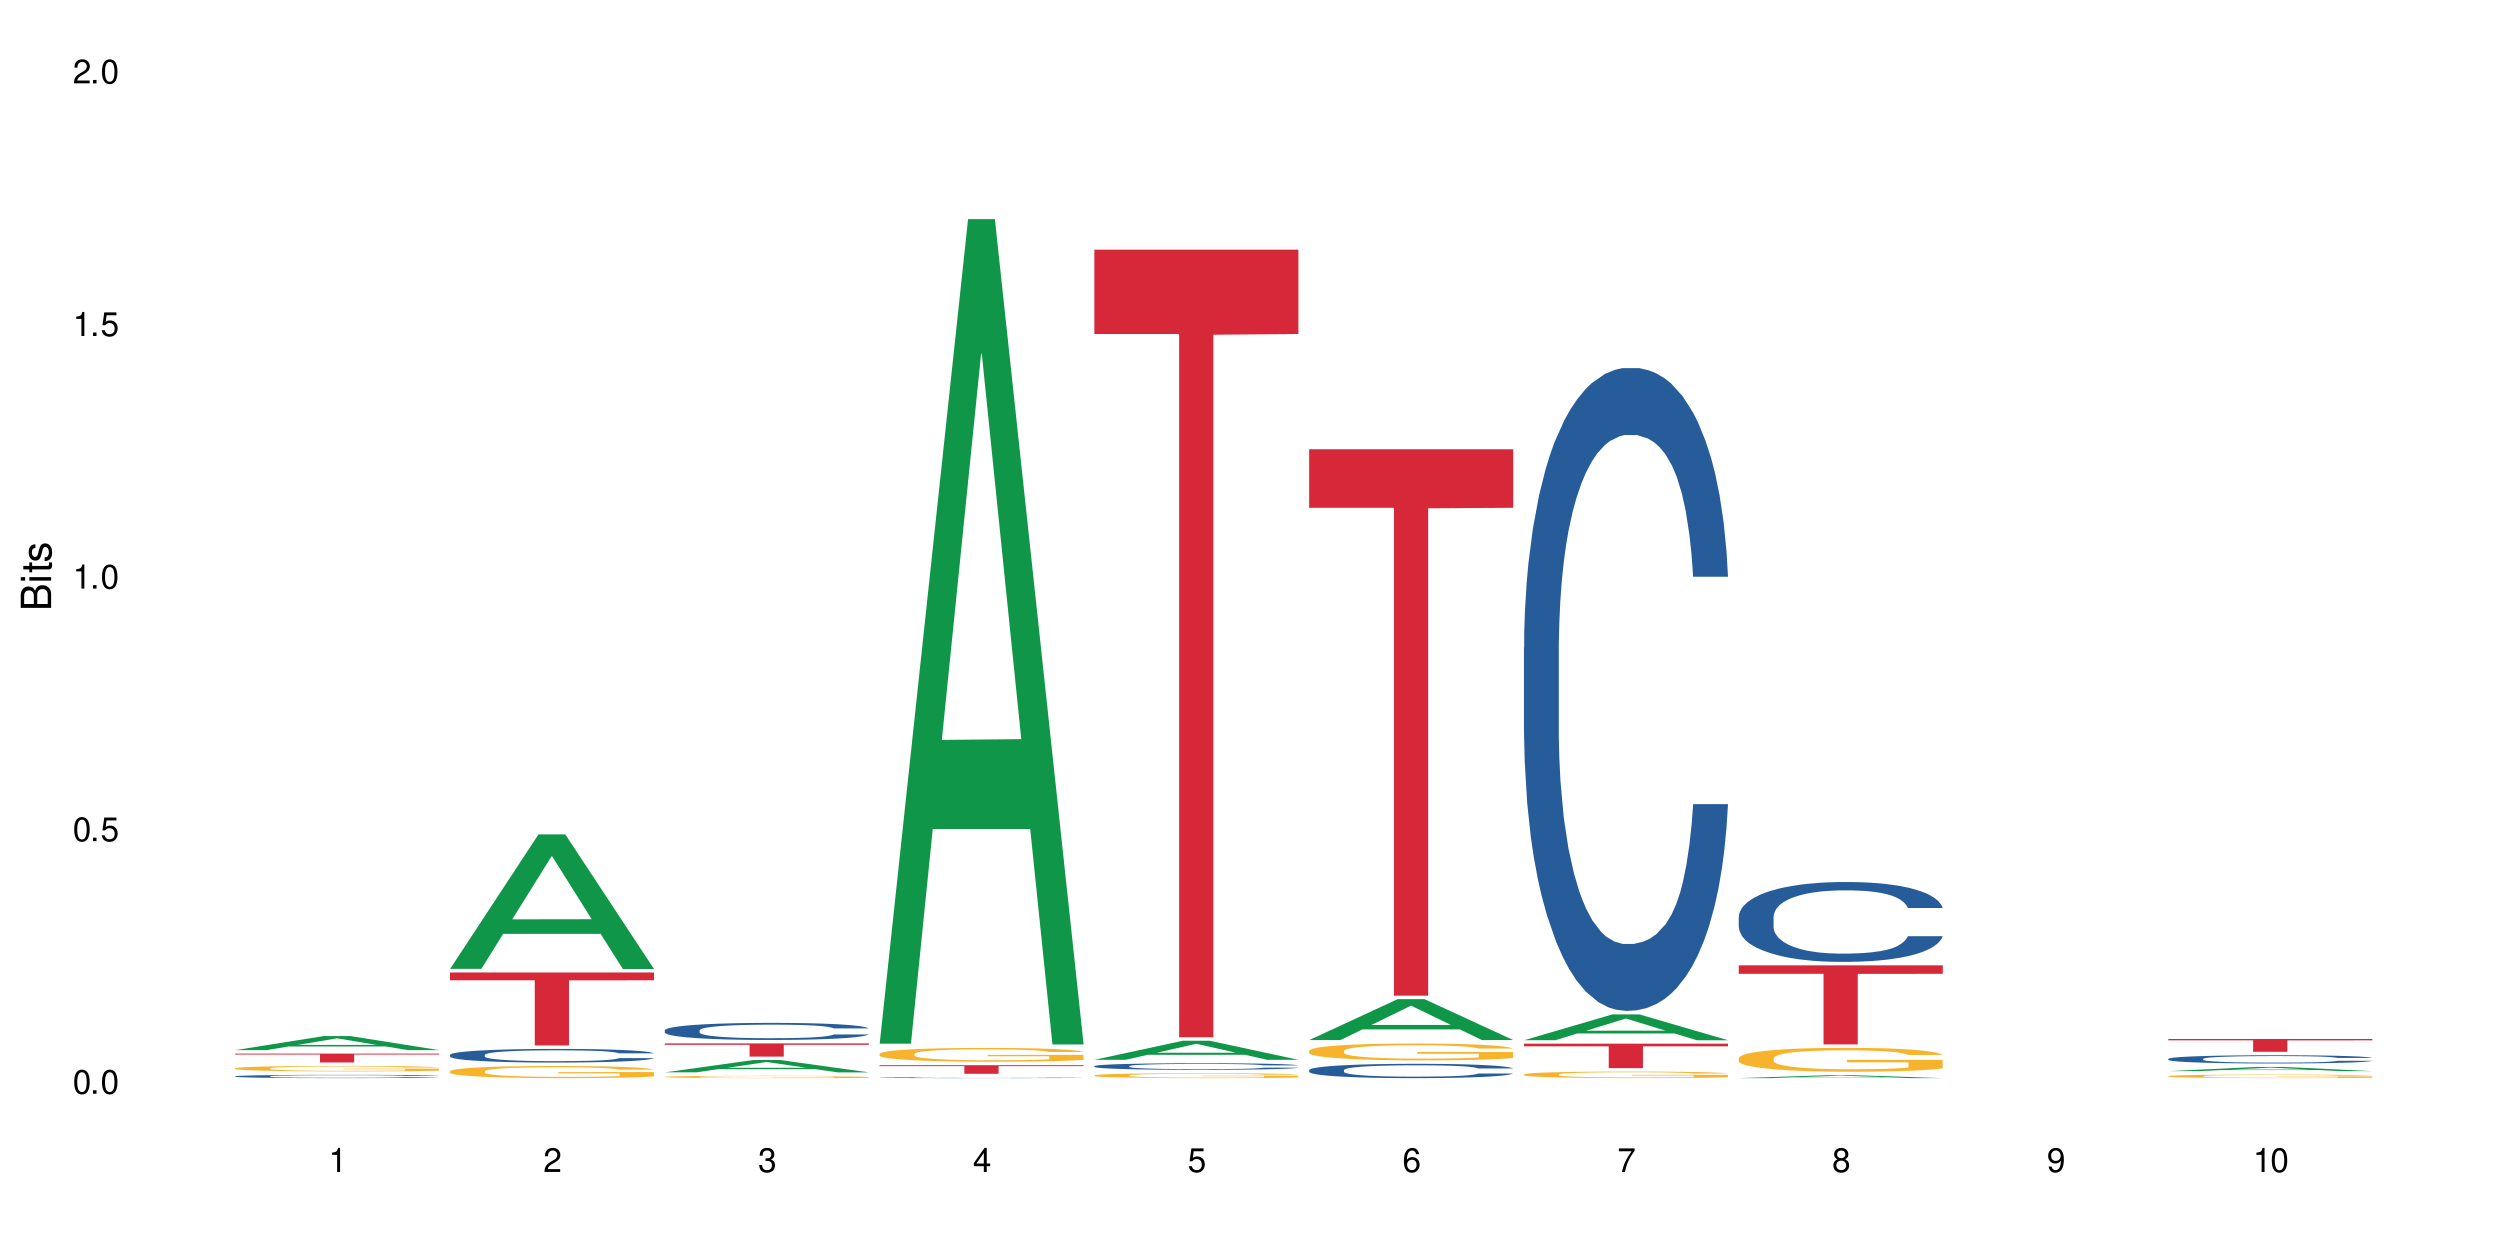 <?xml version="1.0" encoding="UTF-8"?>
<svg xmlns="http://www.w3.org/2000/svg" xmlns:xlink="http://www.w3.org/1999/xlink" width="720" height="360" viewBox="0 0 720 360">
<defs>
<g>
<g id="glyph-0-0">
</g>
<g id="glyph-0-1">
<path d="M 2.641 -6.938 C 2 -6.938 1.422 -6.656 1.078 -6.172 C 0.641 -5.562 0.406 -4.641 0.406 -3.359 C 0.406 -1.016 1.188 0.219 2.641 0.219 C 4.078 0.219 4.859 -1.016 4.859 -3.297 C 4.859 -4.641 4.656 -5.547 4.203 -6.172 C 3.844 -6.656 3.281 -6.938 2.641 -6.938 Z M 2.641 -6.188 C 3.547 -6.188 4 -5.25 4 -3.375 C 4 -1.406 3.562 -0.484 2.625 -0.484 C 1.734 -0.484 1.281 -1.438 1.281 -3.344 C 1.281 -5.25 1.734 -6.188 2.641 -6.188 Z M 2.641 -6.188 "/>
</g>
<g id="glyph-0-2">
<path d="M 1.828 -1 L 0.828 -1 L 0.828 0 L 1.828 0 Z M 1.828 -1 "/>
</g>
<g id="glyph-0-3">
<path d="M 4.562 -6.797 L 1.062 -6.797 L 0.547 -3.094 L 1.328 -3.094 C 1.719 -3.562 2.047 -3.734 2.578 -3.734 C 3.484 -3.734 4.062 -3.109 4.062 -2.094 C 4.062 -1.125 3.484 -0.531 2.578 -0.531 C 1.828 -0.531 1.375 -0.906 1.188 -1.672 L 0.328 -1.672 C 0.453 -1.109 0.547 -0.844 0.75 -0.594 C 1.125 -0.078 1.828 0.219 2.594 0.219 C 3.969 0.219 4.922 -0.781 4.922 -2.219 C 4.922 -3.562 4.031 -4.484 2.719 -4.484 C 2.25 -4.484 1.859 -4.359 1.469 -4.062 L 1.734 -5.969 L 4.562 -5.969 Z M 4.562 -6.797 "/>
</g>
<g id="glyph-0-4">
<path d="M 2.484 -4.938 L 2.484 0 L 3.328 0 L 3.328 -6.938 L 2.766 -6.938 C 2.469 -5.875 2.281 -5.734 0.984 -5.562 L 0.984 -4.938 Z M 2.484 -4.938 "/>
</g>
<g id="glyph-0-5">
<path d="M 4.859 -0.828 L 1.281 -0.828 C 1.359 -1.406 1.672 -1.781 2.5 -2.281 L 3.469 -2.828 C 4.406 -3.344 4.906 -4.062 4.906 -4.906 C 4.906 -5.484 4.672 -6.031 4.266 -6.406 C 3.859 -6.766 3.375 -6.938 2.719 -6.938 C 1.859 -6.938 1.219 -6.625 0.844 -6.031 C 0.609 -5.672 0.5 -5.234 0.484 -4.531 L 1.328 -4.531 C 1.359 -5.016 1.406 -5.281 1.531 -5.516 C 1.75 -5.938 2.188 -6.203 2.703 -6.203 C 3.469 -6.203 4.031 -5.641 4.031 -4.891 C 4.031 -4.344 3.719 -3.859 3.125 -3.516 L 2.234 -3 C 0.812 -2.172 0.406 -1.531 0.328 -0.016 L 4.859 -0.016 Z M 4.859 -0.828 "/>
</g>
<g id="glyph-0-6">
<path d="M 2.125 -3.188 L 2.578 -3.188 C 3.5 -3.188 3.984 -2.766 3.984 -1.922 C 3.984 -1.062 3.469 -0.531 2.594 -0.531 C 1.656 -0.531 1.203 -1 1.156 -2.016 L 0.312 -2.016 C 0.344 -1.453 0.438 -1.094 0.609 -0.781 C 0.953 -0.109 1.625 0.219 2.547 0.219 C 3.953 0.219 4.859 -0.625 4.859 -1.938 C 4.859 -2.828 4.516 -3.297 3.703 -3.594 C 4.344 -3.844 4.656 -4.328 4.656 -5.031 C 4.656 -6.219 3.875 -6.938 2.578 -6.938 C 1.203 -6.938 0.484 -6.172 0.453 -4.703 L 1.297 -4.703 C 1.312 -5.125 1.344 -5.359 1.453 -5.578 C 1.641 -5.969 2.062 -6.203 2.594 -6.203 C 3.344 -6.203 3.797 -5.75 3.797 -5 C 3.797 -4.516 3.609 -4.219 3.25 -4.047 C 3.016 -3.953 2.703 -3.922 2.125 -3.906 Z M 2.125 -3.188 "/>
</g>
<g id="glyph-0-7">
<path d="M 3.141 -1.672 L 3.141 0 L 3.984 0 L 3.984 -1.672 L 4.984 -1.672 L 4.984 -2.438 L 3.984 -2.438 L 3.984 -6.938 L 3.359 -6.938 L 0.266 -2.578 L 0.266 -1.672 Z M 3.141 -2.438 L 1 -2.438 L 3.141 -5.5 Z M 3.141 -2.438 "/>
</g>
<g id="glyph-0-8">
<path d="M 4.781 -5.125 C 4.609 -6.266 3.891 -6.938 2.844 -6.938 C 2.094 -6.938 1.422 -6.578 1.031 -5.953 C 0.594 -5.266 0.406 -4.422 0.406 -3.172 C 0.406 -2 0.578 -1.25 0.984 -0.641 C 1.359 -0.078 1.953 0.219 2.703 0.219 C 3.984 0.219 4.922 -0.75 4.922 -2.094 C 4.922 -3.375 4.062 -4.281 2.844 -4.281 C 2.172 -4.281 1.641 -4.031 1.281 -3.516 C 1.281 -5.234 1.828 -6.188 2.797 -6.188 C 3.391 -6.188 3.797 -5.797 3.938 -5.125 Z M 2.734 -3.531 C 3.547 -3.531 4.062 -2.953 4.062 -2.031 C 4.062 -1.156 3.484 -0.531 2.703 -0.531 C 1.922 -0.531 1.328 -1.188 1.328 -2.078 C 1.328 -2.938 1.906 -3.531 2.734 -3.531 Z M 2.734 -3.531 "/>
</g>
<g id="glyph-0-9">
<path d="M 4.984 -6.797 L 0.438 -6.797 L 0.438 -5.969 L 4.109 -5.969 C 2.5 -3.656 1.828 -2.234 1.328 0 L 2.219 0 C 2.594 -2.172 3.453 -4.047 4.984 -6.094 Z M 4.984 -6.797 "/>
</g>
<g id="glyph-0-10">
<path d="M 3.75 -3.656 C 4.469 -4.094 4.688 -4.438 4.688 -5.078 C 4.688 -6.172 3.844 -6.938 2.641 -6.938 C 1.438 -6.938 0.594 -6.172 0.594 -5.094 C 0.594 -4.438 0.812 -4.094 1.516 -3.656 C 0.734 -3.266 0.359 -2.703 0.359 -1.922 C 0.359 -0.656 1.281 0.219 2.641 0.219 C 3.984 0.219 4.922 -0.656 4.922 -1.922 C 4.922 -2.703 4.531 -3.266 3.75 -3.656 Z M 2.641 -6.188 C 3.359 -6.188 3.812 -5.75 3.812 -5.062 C 3.812 -4.406 3.344 -3.984 2.641 -3.984 C 1.922 -3.984 1.453 -4.406 1.453 -5.078 C 1.453 -5.75 1.922 -6.188 2.641 -6.188 Z M 2.641 -3.266 C 3.484 -3.266 4.062 -2.719 4.062 -1.906 C 4.062 -1.078 3.484 -0.531 2.625 -0.531 C 1.797 -0.531 1.219 -1.094 1.219 -1.906 C 1.219 -2.719 1.781 -3.266 2.641 -3.266 Z M 2.641 -3.266 "/>
</g>
<g id="glyph-0-11">
<path d="M 0.516 -1.578 C 0.672 -0.453 1.406 0.219 2.438 0.219 C 3.188 0.219 3.859 -0.141 4.266 -0.766 C 4.688 -1.453 4.891 -2.297 4.891 -3.547 C 4.891 -4.719 4.703 -5.453 4.312 -6.078 C 3.938 -6.641 3.344 -6.938 2.594 -6.938 C 1.297 -6.938 0.359 -5.969 0.359 -4.625 C 0.359 -3.344 1.234 -2.453 2.453 -2.453 C 3.094 -2.453 3.578 -2.672 4.016 -3.203 C 4 -1.484 3.469 -0.531 2.5 -0.531 C 1.906 -0.531 1.484 -0.906 1.359 -1.578 Z M 2.578 -6.203 C 3.375 -6.203 3.969 -5.531 3.969 -4.641 C 3.969 -3.797 3.391 -3.188 2.547 -3.188 C 1.734 -3.188 1.234 -3.766 1.234 -4.688 C 1.234 -5.562 1.797 -6.203 2.578 -6.203 Z M 2.578 -6.203 "/>
</g>
<g id="glyph-1-0">
</g>
<g id="glyph-1-1">
<path d="M 0 -0.953 L 0 -4.891 C 0 -5.719 -0.234 -6.344 -0.734 -6.797 C -1.188 -7.234 -1.812 -7.469 -2.5 -7.469 C -3.547 -7.469 -4.188 -7 -4.625 -5.875 C -4.984 -6.688 -5.625 -7.094 -6.531 -7.094 C -7.172 -7.094 -7.734 -6.859 -8.141 -6.391 C -8.562 -5.922 -8.75 -5.344 -8.75 -4.5 L -8.75 -0.953 Z M -4.984 -2.062 L -7.766 -2.062 L -7.766 -4.219 C -7.766 -4.844 -7.688 -5.203 -7.453 -5.5 C -7.219 -5.812 -6.859 -5.969 -6.375 -5.969 C -5.891 -5.969 -5.531 -5.812 -5.297 -5.5 C -5.062 -5.203 -4.984 -4.844 -4.984 -4.219 Z M -0.984 -2.062 L -4 -2.062 L -4 -4.781 C -4 -5.766 -3.438 -6.359 -2.484 -6.359 C -1.547 -6.359 -0.984 -5.766 -0.984 -4.781 Z M -0.984 -2.062 "/>
</g>
<g id="glyph-1-2">
<path d="M -6.281 -1.797 L -6.281 -0.797 L 0 -0.797 L 0 -1.797 Z M -8.75 -1.797 L -8.75 -0.797 L -7.484 -0.797 L -7.484 -1.797 Z M -8.75 -1.797 "/>
</g>
<g id="glyph-1-3">
<path d="M -6.281 -3.047 L -6.281 -2.016 L -8.016 -2.016 L -8.016 -1.016 L -6.281 -1.016 L -6.281 -0.172 L -5.469 -0.172 L -5.469 -1.016 L -0.719 -1.016 C -0.078 -1.016 0.281 -1.453 0.281 -2.234 C 0.281 -2.5 0.25 -2.719 0.188 -3.047 L -0.641 -3.047 C -0.609 -2.906 -0.594 -2.766 -0.594 -2.562 C -0.594 -2.141 -0.719 -2.016 -1.156 -2.016 L -5.469 -2.016 L -5.469 -3.047 Z M -6.281 -3.047 "/>
</g>
<g id="glyph-1-4">
<path d="M -4.531 -5.25 C -5.766 -5.25 -6.469 -4.422 -6.469 -2.969 C -6.469 -1.516 -5.719 -0.562 -4.547 -0.562 C -3.562 -0.562 -3.094 -1.062 -2.734 -2.562 L -2.516 -3.484 C -2.344 -4.188 -2.094 -4.469 -1.641 -4.469 C -1.047 -4.469 -0.641 -3.875 -0.641 -3 C -0.641 -2.453 -0.797 -2 -1.062 -1.75 C -1.25 -1.594 -1.422 -1.531 -1.875 -1.469 L -1.875 -0.406 C -0.422 -0.453 0.281 -1.266 0.281 -2.922 C 0.281 -4.5 -0.5 -5.516 -1.719 -5.516 C -2.656 -5.516 -3.172 -4.984 -3.469 -3.734 L -3.703 -2.766 C -3.891 -1.953 -4.156 -1.609 -4.594 -1.609 C -5.188 -1.609 -5.547 -2.125 -5.547 -2.938 C -5.547 -3.75 -5.203 -4.172 -4.531 -4.203 Z M -4.531 -5.25 "/>
</g>
</g>
</defs>
<rect x="-72" y="-36" width="864" height="432" fill="rgb(100%, 100%, 100%)" fill-opacity="1"/>
<path fill-rule="nonzero" fill="rgb(6.275%, 58.824%, 28.235%)" fill-opacity="1" d="M 67.73 302.438 L 67.793 302.434 L 93.223 298.395 L 100.945 298.395 L 126.5 302.441 L 117.52 302.441 L 111.117 301.387 L 83.051 301.387 L 76.773 302.438 L 67.73 302.438 L 85.75 300.949 L 108.543 300.945 L 97.176 299.055 L 97.051 299.051 L 96.926 299.062 L 85.688 300.945 L 85.75 300.949 Z M 67.73 302.438 "/>
<path fill-rule="nonzero" fill="rgb(14.51%, 36.078%, 60%)" fill-opacity="1" d="M 67.73 309.965 L 67.801 309.965 L 67.801 309.945 L 68.02 309.91 L 68.52 309.871 L 69.02 309.84 L 70.312 309.789 L 72.102 309.742 L 73.965 309.703 L 75.328 309.68 L 76.547 309.664 L 79.34 309.629 L 81.133 309.613 L 83.066 309.598 L 85.434 309.586 L 87.152 309.574 L 91.023 309.562 L 93.891 309.555 L 100.914 309.555 L 103.781 309.559 L 105.859 309.562 L 108.152 309.566 L 110.086 309.574 L 113.457 309.594 L 116.465 309.621 L 117.828 309.633 L 119.977 309.66 L 121.625 309.688 L 122.773 309.707 L 124.062 309.742 L 125.207 309.781 L 126.07 309.824 L 126.5 309.863 L 116.465 309.863 L 115.965 309.828 L 115.391 309.801 L 114.316 309.766 L 113.238 309.738 L 111.734 309.715 L 110.375 309.699 L 108.512 309.68 L 106.863 309.672 L 105.141 309.664 L 103.492 309.656 L 100.34 309.652 L 95.324 309.652 L 92.527 309.66 L 91.023 309.668 L 88.871 309.68 L 87.367 309.691 L 85.578 309.707 L 84.359 309.723 L 82.852 309.746 L 81.777 309.766 L 80.559 309.793 L 79.844 309.816 L 79.199 309.84 L 78.625 309.867 L 78.195 309.898 L 77.906 309.93 L 77.766 309.961 L 77.766 310.098 L 77.906 310.129 L 78.266 310.164 L 79.199 310.219 L 80.559 310.262 L 82.137 310.301 L 83.641 310.324 L 84.5 310.336 L 85.648 310.352 L 87.441 310.367 L 90.02 310.387 L 91.523 310.395 L 93.816 310.398 L 96.184 310.402 L 99.336 310.402 L 102.133 310.398 L 103.996 310.395 L 105.93 310.391 L 108.582 310.375 L 110.23 310.359 L 111.664 310.344 L 112.738 310.328 L 113.457 310.312 L 114.531 310.285 L 115.391 310.258 L 116.035 310.227 L 116.465 310.199 L 126.5 310.199 L 126.07 310.23 L 125.422 310.266 L 124.777 310.289 L 123.777 310.32 L 122.629 310.348 L 120.98 310.379 L 119.617 310.398 L 117.828 310.422 L 116.18 310.438 L 114.387 310.453 L 111.734 310.469 L 110.016 310.477 L 108.152 310.484 L 105.93 310.492 L 103.137 310.5 L 100.125 310.5 L 97.328 310.504 L 94.32 310.5 L 92.098 310.496 L 89.16 310.488 L 85.504 310.473 L 82.852 310.457 L 80.773 310.441 L 78.984 310.422 L 76.977 310.398 L 74.395 310.363 L 72.82 310.332 L 71.746 310.309 L 70.527 310.273 L 69.664 310.246 L 68.664 310.195 L 67.945 310.133 L 67.73 310.086 Z M 67.73 309.965 "/>
<path fill-rule="nonzero" fill="rgb(96.863%, 70.196%, 16.863%)" fill-opacity="1" d="M 67.73 307.656 L 67.801 307.656 L 67.801 307.625 L 68.09 307.562 L 68.805 307.473 L 69.738 307.398 L 70.742 307.34 L 71.387 307.309 L 72.461 307.266 L 73.395 307.234 L 75.758 307.172 L 78.77 307.109 L 80.418 307.086 L 82.281 307.059 L 84.93 307.031 L 86.148 307.023 L 89.875 307 L 94.105 306.984 L 98.762 306.98 L 100.914 306.98 L 103.852 306.988 L 107.863 307.004 L 110.16 307.02 L 111.949 307.031 L 113.812 307.051 L 116.105 307.078 L 118.258 307.113 L 119.977 307.148 L 121.695 307.191 L 123.129 307.238 L 124.348 307.289 L 125.422 307.348 L 126.07 307.398 L 126.5 307.449 L 116.535 307.449 L 115.965 307.398 L 115.32 307.359 L 114.242 307.312 L 113.168 307.277 L 112.094 307.25 L 110.086 307.215 L 108.367 307.191 L 106.215 307.172 L 104.137 307.156 L 101.773 307.148 L 100.34 307.145 L 96.543 307.145 L 93.102 307.156 L 91.094 307.168 L 89.66 307.18 L 87.656 307.199 L 86.438 307.219 L 85.719 307.23 L 83.57 307.273 L 82.137 307.316 L 81.348 307.344 L 80.344 307.387 L 79.629 307.426 L 78.84 307.48 L 78.41 307.527 L 77.836 307.625 L 77.766 307.883 L 77.98 307.938 L 78.41 307.996 L 78.984 308.051 L 79.844 308.105 L 80.703 308.145 L 82.207 308.203 L 83.496 308.238 L 84.5 308.266 L 86.438 308.305 L 87.227 308.316 L 89.09 308.344 L 91.023 308.363 L 93.387 308.379 L 95.18 308.387 L 98.047 308.395 L 101.703 308.395 L 106 308.387 L 108.727 308.375 L 110.59 308.363 L 111.809 308.352 L 113.312 308.336 L 114.387 308.324 L 115.391 308.309 L 116.609 308.281 L 116.609 307.938 L 98.906 307.938 L 98.906 307.773 L 126.426 307.773 L 126.5 308.336 L 124.992 308.375 L 123.129 308.414 L 121.34 308.441 L 119.477 308.469 L 116.824 308.496 L 114.672 308.512 L 111.375 308.531 L 108.367 308.547 L 105.215 308.555 L 102.418 308.559 L 96.184 308.559 L 93.031 308.547 L 90.52 308.535 L 88.227 308.523 L 85.934 308.504 L 83.066 308.473 L 81.203 308.449 L 79.27 308.418 L 77.336 308.383 L 75.613 308.344 L 74.469 308.312 L 73.32 308.277 L 72.102 308.234 L 70.957 308.188 L 70.098 308.141 L 69.309 308.09 L 68.734 308.043 L 68.16 307.977 L 67.875 307.926 L 67.73 307.883 Z M 67.73 307.656 "/>
<path fill-rule="nonzero" fill="rgb(83.922%, 15.686%, 22.353%)" fill-opacity="1" d="M 67.73 303.434 L 126.5 303.434 L 126.5 303.707 L 102.008 303.711 L 102.008 305.988 L 92.152 305.988 L 92.152 303.715 L 92.008 303.707 L 67.73 303.707 Z M 67.73 303.434 "/>
<path fill-rule="nonzero" fill="rgb(6.275%, 58.824%, 28.235%)" fill-opacity="1" d="M 129.594 279.043 L 129.656 279.004 L 155.082 240.309 L 162.805 240.309 L 188.359 279.078 L 179.383 279.078 L 172.977 268.957 L 144.91 268.957 L 138.633 279.043 L 129.594 279.043 L 147.613 264.77 L 170.402 264.734 L 159.039 246.645 L 158.914 246.605 L 158.789 246.715 L 147.547 264.734 L 147.613 264.77 Z M 129.594 279.043 "/>
<path fill-rule="nonzero" fill="rgb(14.51%, 36.078%, 60%)" fill-opacity="1" d="M 129.594 303.797 L 129.664 303.793 L 129.664 303.707 L 129.879 303.57 L 130.379 303.398 L 130.883 303.281 L 132.172 303.07 L 133.965 302.863 L 135.828 302.707 L 137.188 302.613 L 138.406 302.543 L 141.203 302.41 L 142.992 302.34 L 144.93 302.281 L 147.293 302.219 L 149.016 302.184 L 152.883 302.125 L 155.75 302.102 L 157.973 302.09 L 162.773 302.09 L 165.641 302.105 L 167.719 302.121 L 170.012 302.152 L 171.949 302.184 L 175.316 302.262 L 178.324 302.363 L 179.688 302.422 L 181.836 302.531 L 183.484 302.641 L 184.633 302.73 L 185.922 302.863 L 187.07 303.027 L 187.93 303.211 L 188.359 303.363 L 178.324 303.363 L 177.824 303.219 L 177.25 303.109 L 176.176 302.961 L 175.102 302.859 L 173.598 302.754 L 172.234 302.684 L 170.371 302.617 L 168.723 302.574 L 167.004 302.543 L 165.355 302.52 L 162.199 302.5 L 158.547 302.5 L 157.184 302.508 L 154.391 302.535 L 152.883 302.559 L 150.734 302.609 L 149.23 302.656 L 147.438 302.727 L 146.219 302.789 L 144.715 302.883 L 143.641 302.965 L 142.422 303.082 L 141.703 303.172 L 141.059 303.273 L 140.484 303.391 L 140.055 303.516 L 139.77 303.648 L 139.625 303.777 L 139.625 304.336 L 139.77 304.465 L 140.129 304.613 L 141.059 304.832 L 142.422 305.023 L 143.996 305.176 L 145.504 305.281 L 146.363 305.332 L 147.508 305.391 L 149.301 305.461 L 151.879 305.531 L 153.387 305.562 L 155.68 305.59 L 158.043 305.605 L 161.199 305.605 L 163.992 305.59 L 165.855 305.574 L 167.789 305.543 L 170.441 305.484 L 172.09 305.426 L 173.523 305.355 L 174.598 305.289 L 175.316 305.23 L 176.391 305.121 L 177.25 305 L 177.895 304.875 L 178.324 304.75 L 188.359 304.75 L 187.93 304.895 L 187.285 305.035 L 186.641 305.137 L 185.637 305.266 L 184.488 305.375 L 182.84 305.5 L 181.48 305.582 L 179.688 305.672 L 178.039 305.742 L 176.246 305.801 L 173.598 305.875 L 171.875 305.91 L 170.012 305.941 L 167.789 305.969 L 164.996 305.996 L 161.984 306.012 L 159.191 306.012 L 156.18 306.008 L 153.957 305.992 L 151.02 305.961 L 147.367 305.895 L 144.715 305.828 L 142.637 305.758 L 140.844 305.688 L 138.836 305.59 L 136.258 305.434 L 134.68 305.312 L 133.605 305.211 L 132.387 305.07 L 131.527 304.945 L 130.523 304.742 L 129.809 304.488 L 129.594 304.293 Z M 129.594 303.797 "/>
<path fill-rule="nonzero" fill="rgb(96.863%, 70.196%, 16.863%)" fill-opacity="1" d="M 129.594 308.504 L 129.664 308.5 L 129.664 308.438 L 129.949 308.293 L 130.668 308.094 L 131.598 307.934 L 132.602 307.805 L 133.246 307.738 L 134.32 307.641 L 135.254 307.57 L 137.617 307.43 L 140.629 307.293 L 142.277 307.238 L 144.141 307.184 L 146.793 307.121 L 148.012 307.098 L 151.738 307.047 L 155.965 307.016 L 160.625 307.008 L 162.773 307.012 L 165.711 307.023 L 169.727 307.059 L 172.02 307.09 L 173.812 307.121 L 175.676 307.164 L 177.969 307.227 L 180.117 307.305 L 181.836 307.379 L 183.559 307.477 L 184.992 307.578 L 186.211 307.691 L 187.285 307.824 L 187.93 307.938 L 188.359 308.047 L 178.398 308.047 L 177.824 307.938 L 177.18 307.852 L 176.105 307.746 L 175.031 307.668 L 173.953 307.605 L 171.949 307.523 L 170.227 307.473 L 168.078 307.43 L 166 307.398 L 163.633 307.379 L 162.199 307.375 L 158.402 307.375 L 154.961 307.398 L 152.957 307.422 L 151.523 307.449 L 149.516 307.496 L 148.297 307.535 L 147.582 307.559 L 145.43 307.66 L 143.996 307.746 L 143.207 307.809 L 142.207 307.902 L 141.488 307.992 L 140.699 308.117 L 140.27 308.215 L 139.695 308.43 L 139.625 309.004 L 139.84 309.125 L 140.27 309.258 L 140.844 309.371 L 141.703 309.492 L 142.562 309.586 L 144.07 309.711 L 145.359 309.793 L 146.363 309.848 L 148.297 309.934 L 149.086 309.965 L 150.949 310.02 L 152.883 310.066 L 155.25 310.105 L 157.039 310.121 L 159.906 310.141 L 163.562 310.141 L 167.863 310.121 L 170.586 310.094 L 172.449 310.07 L 173.668 310.047 L 175.172 310.012 L 176.246 309.98 L 177.25 309.945 L 178.469 309.891 L 178.469 309.125 L 160.766 309.125 L 160.766 308.766 L 188.289 308.762 L 188.359 310.012 L 186.855 310.098 L 184.992 310.18 L 183.199 310.246 L 181.336 310.297 L 178.684 310.359 L 176.535 310.398 L 173.238 310.441 L 170.227 310.473 L 167.074 310.488 L 164.277 310.5 L 160.984 310.504 L 158.043 310.496 L 154.891 310.477 L 152.383 310.453 L 150.09 310.418 L 147.797 310.379 L 144.93 310.312 L 143.066 310.258 L 141.129 310.191 L 139.195 310.109 L 137.477 310.023 L 136.328 309.957 L 135.184 309.879 L 133.965 309.785 L 132.816 309.676 L 131.957 309.578 L 131.168 309.465 L 130.594 309.359 L 130.023 309.215 L 129.734 309.102 L 129.594 309.004 Z M 129.594 308.504 "/>
<path fill-rule="nonzero" fill="rgb(83.922%, 15.686%, 22.353%)" fill-opacity="1" d="M 129.594 280.07 L 188.359 280.07 L 188.359 282.32 L 163.867 282.34 L 163.867 301.098 L 154.012 301.098 L 154.012 282.359 L 153.871 282.32 L 129.594 282.32 Z M 129.594 280.07 "/>
<path fill-rule="nonzero" fill="rgb(6.275%, 58.824%, 28.235%)" fill-opacity="1" d="M 191.453 308.84 L 191.516 308.84 L 216.945 305.289 L 224.668 305.289 L 250.219 308.844 L 241.242 308.844 L 234.84 307.918 L 206.773 307.918 L 200.492 308.84 L 191.453 308.84 L 209.473 307.531 L 232.266 307.527 L 220.898 305.867 L 220.773 305.863 L 220.648 305.875 L 209.41 307.527 L 209.473 307.531 Z M 191.453 308.84 "/>
<path fill-rule="nonzero" fill="rgb(14.51%, 36.078%, 60%)" fill-opacity="1" d="M 191.453 296.73 L 191.523 296.727 L 191.523 296.621 L 191.738 296.449 L 192.242 296.234 L 192.742 296.086 L 194.031 295.82 L 195.824 295.562 L 197.688 295.367 L 199.051 295.25 L 200.27 295.16 L 203.062 294.992 L 204.855 294.91 L 206.789 294.832 L 209.156 294.758 L 210.875 294.711 L 214.746 294.641 L 217.613 294.609 L 219.832 294.594 L 224.637 294.594 L 227.5 294.613 L 229.582 294.637 L 231.875 294.672 L 233.809 294.711 L 237.176 294.809 L 240.188 294.938 L 241.547 295.008 L 243.699 295.148 L 245.348 295.281 L 246.492 295.398 L 247.785 295.562 L 248.93 295.766 L 249.789 295.996 L 250.219 296.188 L 240.188 296.188 L 239.684 296.008 L 239.113 295.871 L 238.035 295.684 L 236.961 295.555 L 235.457 295.426 L 234.094 295.34 L 232.23 295.254 L 230.582 295.199 L 228.863 295.16 L 227.215 295.133 L 224.062 295.105 L 220.406 295.105 L 219.043 295.117 L 216.25 295.152 L 214.746 295.184 L 212.594 295.246 L 211.09 295.305 L 209.297 295.395 L 208.078 295.469 L 206.574 295.586 L 205.5 295.691 L 204.281 295.84 L 203.566 295.949 L 202.918 296.074 L 202.348 296.223 L 201.918 296.383 L 201.629 296.547 L 201.484 296.707 L 201.484 297.406 L 201.629 297.566 L 201.988 297.754 L 202.918 298.027 L 204.281 298.266 L 205.859 298.457 L 207.363 298.59 L 208.223 298.652 L 209.371 298.723 L 211.16 298.812 L 213.742 298.902 L 215.246 298.941 L 217.539 298.977 L 219.906 298.992 L 223.059 298.992 L 225.852 298.977 L 227.715 298.953 L 229.652 298.918 L 232.305 298.84 L 233.953 298.77 L 235.387 298.684 L 236.461 298.598 L 237.176 298.527 L 238.254 298.387 L 239.113 298.234 L 239.758 298.078 L 240.188 297.926 L 250.219 297.926 L 249.789 298.105 L 249.145 298.281 L 248.5 298.41 L 247.496 298.566 L 246.352 298.707 L 244.703 298.863 L 243.34 298.969 L 241.547 299.078 L 239.898 299.164 L 238.109 299.242 L 235.457 299.332 L 233.738 299.375 L 231.875 299.414 L 229.652 299.453 L 226.855 299.484 L 223.848 299.5 L 221.051 299.504 L 218.043 299.496 L 215.82 299.48 L 212.883 299.438 L 209.227 299.359 L 206.574 299.273 L 204.496 299.188 L 202.703 299.098 L 200.699 298.977 L 198.117 298.777 L 196.543 298.625 L 195.465 298.5 L 194.246 298.324 L 193.387 298.168 L 192.383 297.918 L 191.668 297.598 L 191.453 297.352 Z M 191.453 296.73 "/>
<path fill-rule="nonzero" fill="rgb(96.863%, 70.196%, 16.863%)" fill-opacity="1" d="M 191.453 310.121 L 191.523 310.121 L 191.523 310.109 L 191.812 310.082 L 192.527 310.047 L 193.461 310.016 L 194.461 309.988 L 195.109 309.977 L 196.184 309.961 L 197.113 309.945 L 199.48 309.918 L 202.488 309.895 L 204.137 309.883 L 206 309.871 L 208.652 309.859 L 209.871 309.855 L 213.598 309.848 L 217.828 309.84 L 227.574 309.84 L 231.586 309.848 L 233.879 309.855 L 235.672 309.859 L 237.535 309.867 L 239.828 309.879 L 241.98 309.895 L 245.418 309.926 L 246.852 309.945 L 248.07 309.969 L 249.145 309.992 L 249.789 310.016 L 250.219 310.035 L 240.258 310.035 L 239.684 310.016 L 239.039 310 L 237.965 309.977 L 235.816 309.953 L 233.809 309.938 L 232.09 309.926 L 229.938 309.918 L 227.859 309.914 L 225.496 309.91 L 224.062 309.906 L 220.262 309.906 L 216.824 309.914 L 214.816 309.918 L 213.383 309.922 L 211.375 309.93 L 210.156 309.938 L 209.441 309.941 L 207.293 309.961 L 205.859 309.98 L 205.07 309.992 L 204.066 310.008 L 203.348 310.023 L 202.562 310.051 L 202.133 310.066 L 201.559 310.109 L 201.484 310.219 L 201.703 310.242 L 202.133 310.266 L 202.703 310.289 L 203.566 310.312 L 204.426 310.328 L 205.93 310.352 L 207.219 310.367 L 208.223 310.379 L 210.156 310.395 L 210.945 310.398 L 212.809 310.41 L 214.746 310.418 L 217.109 310.426 L 218.902 310.43 L 221.77 310.434 L 225.422 310.434 L 229.723 310.43 L 232.445 310.426 L 234.309 310.422 L 235.527 310.414 L 237.035 310.41 L 238.109 310.402 L 239.113 310.398 L 240.332 310.387 L 240.332 310.242 L 222.629 310.242 L 222.629 310.172 L 250.148 310.172 L 250.219 310.41 L 248.715 310.426 L 246.852 310.441 L 245.059 310.453 L 243.195 310.465 L 240.547 310.477 L 238.395 310.484 L 235.098 310.492 L 232.09 310.496 L 228.934 310.5 L 226.141 310.504 L 222.844 310.504 L 219.906 310.5 L 216.75 310.496 L 214.242 310.492 L 211.949 310.488 L 209.656 310.48 L 206.789 310.465 L 204.926 310.457 L 202.992 310.441 L 201.055 310.43 L 199.336 310.41 L 198.191 310.398 L 197.043 310.383 L 195.824 310.367 L 194.68 310.344 L 193.816 310.328 L 193.031 310.305 L 192.457 310.285 L 191.883 310.258 L 191.598 310.238 L 191.453 310.219 Z M 191.453 310.121 "/>
<path fill-rule="nonzero" fill="rgb(83.922%, 15.686%, 22.353%)" fill-opacity="1" d="M 191.453 300.5 L 250.219 300.5 L 250.219 300.906 L 225.727 300.91 L 225.727 304.293 L 215.875 304.293 L 215.875 300.914 L 215.73 300.906 L 191.453 300.906 Z M 191.453 300.5 "/>
<path fill-rule="nonzero" fill="rgb(6.275%, 58.824%, 28.235%)" fill-opacity="1" d="M 253.312 300.582 L 253.375 300.359 L 278.805 63.109 L 286.527 63.109 L 312.082 300.805 L 303.102 300.805 L 296.699 238.758 L 268.633 238.758 L 262.355 300.582 L 253.312 300.582 L 271.332 213.094 L 294.125 212.871 L 282.762 101.945 L 282.633 101.723 L 282.508 102.391 L 271.27 212.871 L 271.332 213.094 Z M 253.312 300.582 "/>
<path fill-rule="nonzero" fill="rgb(14.51%, 36.078%, 60%)" fill-opacity="1" d="M 253.312 310.363 L 253.387 310.363 L 253.387 310.355 L 253.602 310.348 L 254.102 310.336 L 254.605 310.328 L 255.895 310.316 L 257.684 310.301 L 259.547 310.293 L 260.91 310.285 L 262.129 310.281 L 264.922 310.273 L 266.715 310.27 L 268.652 310.266 L 271.016 310.262 L 272.734 310.258 L 276.605 310.254 L 291.441 310.254 L 293.734 310.258 L 295.668 310.258 L 299.039 310.266 L 302.047 310.27 L 303.41 310.273 L 305.559 310.281 L 307.207 310.289 L 308.355 310.293 L 309.645 310.301 L 310.793 310.312 L 311.652 310.324 L 312.082 310.336 L 302.047 310.336 L 301.547 310.324 L 300.973 310.316 L 298.824 310.301 L 297.316 310.297 L 295.957 310.293 L 294.094 310.285 L 292.445 310.285 L 290.723 310.281 L 289.074 310.281 L 285.922 310.277 L 282.266 310.277 L 280.906 310.281 L 276.605 310.281 L 274.457 310.285 L 272.949 310.289 L 271.16 310.293 L 269.941 310.297 L 268.434 310.305 L 267.359 310.309 L 266.141 310.316 L 265.426 310.32 L 264.781 310.328 L 264.207 310.336 L 263.777 310.344 L 263.492 310.352 L 263.348 310.359 L 263.348 310.395 L 263.492 310.402 L 263.848 310.414 L 264.781 310.426 L 266.141 310.441 L 267.719 310.449 L 269.223 310.457 L 270.082 310.461 L 271.23 310.465 L 273.023 310.469 L 275.602 310.473 L 277.105 310.473 L 279.402 310.477 L 289.578 310.477 L 291.512 310.473 L 294.164 310.469 L 295.812 310.465 L 297.246 310.461 L 298.32 310.457 L 299.039 310.453 L 300.113 310.445 L 300.973 310.438 L 301.617 310.43 L 302.047 310.422 L 312.082 310.422 L 311.008 310.441 L 310.363 310.445 L 309.359 310.457 L 308.211 310.461 L 306.562 310.469 L 305.203 310.477 L 303.41 310.48 L 301.762 310.484 L 299.969 310.488 L 297.316 310.492 L 295.598 310.496 L 293.734 310.5 L 288.719 310.5 L 285.707 310.504 L 279.902 310.504 L 277.68 310.5 L 274.742 310.5 L 271.086 310.496 L 268.434 310.492 L 266.355 310.488 L 264.566 310.48 L 262.559 310.477 L 259.98 310.465 L 258.402 310.457 L 257.328 310.453 L 256.109 310.441 L 255.25 310.434 L 254.246 310.422 L 253.527 310.406 L 253.312 310.395 Z M 253.312 310.363 "/>
<path fill-rule="nonzero" fill="rgb(96.863%, 70.196%, 16.863%)" fill-opacity="1" d="M 253.312 303.504 L 253.387 303.5 L 253.387 303.426 L 253.672 303.266 L 254.387 303.039 L 255.32 302.852 L 256.324 302.707 L 256.969 302.633 L 258.043 302.523 L 258.977 302.441 L 261.34 302.277 L 264.352 302.125 L 266 302.062 L 267.863 302 L 270.516 301.93 L 271.73 301.906 L 275.461 301.848 L 279.688 301.809 L 284.348 301.801 L 286.496 301.805 L 289.434 301.816 L 293.449 301.859 L 295.742 301.895 L 297.531 301.93 L 299.395 301.977 L 301.691 302.051 L 303.84 302.137 L 305.559 302.227 L 307.281 302.332 L 308.715 302.449 L 309.93 302.578 L 311.008 302.73 L 311.652 302.855 L 312.082 302.984 L 302.121 302.984 L 301.547 302.855 L 300.902 302.758 L 299.824 302.641 L 298.75 302.551 L 297.676 302.484 L 295.668 302.387 L 293.949 302.332 L 291.801 302.277 L 289.723 302.246 L 287.355 302.227 L 285.922 302.219 L 282.125 302.219 L 278.684 302.242 L 276.676 302.273 L 275.242 302.301 L 273.238 302.355 L 272.02 302.398 L 271.301 302.43 L 269.152 302.539 L 267.719 302.645 L 266.93 302.711 L 265.926 302.82 L 265.211 302.918 L 264.422 303.062 L 263.992 303.172 L 263.418 303.422 L 263.348 304.074 L 263.562 304.211 L 263.992 304.363 L 264.566 304.492 L 265.426 304.629 L 266.285 304.734 L 267.789 304.879 L 269.082 304.973 L 270.082 305.035 L 272.02 305.133 L 272.809 305.164 L 274.672 305.23 L 276.605 305.281 L 278.973 305.324 L 280.762 305.348 L 283.629 305.363 L 287.285 305.363 L 291.586 305.344 L 294.309 305.312 L 296.172 305.285 L 297.391 305.258 L 298.895 305.219 L 299.969 305.184 L 300.973 305.145 L 302.191 305.082 L 302.191 304.211 L 284.488 304.207 L 284.488 303.801 L 312.008 303.797 L 312.082 305.219 L 310.578 305.316 L 308.715 305.41 L 306.922 305.484 L 305.059 305.547 L 302.406 305.613 L 300.258 305.66 L 296.961 305.711 L 293.949 305.742 L 290.797 305.766 L 288 305.773 L 284.703 305.777 L 281.766 305.77 L 278.613 305.75 L 276.105 305.719 L 273.812 305.684 L 271.516 305.637 L 268.652 305.562 L 266.789 305.5 L 264.852 305.422 L 262.918 305.332 L 261.195 305.234 L 260.051 305.156 L 258.902 305.07 L 257.684 304.961 L 256.539 304.836 L 255.68 304.727 L 254.891 304.598 L 254.316 304.477 L 253.742 304.312 L 253.457 304.184 L 253.312 304.07 Z M 253.312 303.504 "/>
<path fill-rule="nonzero" fill="rgb(83.922%, 15.686%, 22.353%)" fill-opacity="1" d="M 253.312 306.773 L 312.082 306.773 L 312.082 307.039 L 287.59 307.039 L 287.59 309.258 L 277.734 309.258 L 277.734 307.043 L 277.594 307.039 L 253.312 307.039 Z M 253.312 306.773 "/>
<path fill-rule="nonzero" fill="rgb(6.275%, 58.824%, 28.235%)" fill-opacity="1" d="M 315.176 305.215 L 315.238 305.211 L 340.664 299.734 L 348.387 299.734 L 373.941 305.223 L 364.965 305.223 L 358.559 303.789 L 330.496 303.789 L 324.215 305.215 L 315.176 305.215 L 333.195 303.195 L 355.984 303.191 L 344.621 300.629 L 344.496 300.625 L 344.371 300.641 L 333.133 303.191 L 333.195 303.195 Z M 315.176 305.215 "/>
<path fill-rule="nonzero" fill="rgb(14.51%, 36.078%, 60%)" fill-opacity="1" d="M 315.176 307.035 L 315.246 307.035 L 315.246 306.992 L 315.461 306.926 L 315.961 306.844 L 316.465 306.789 L 317.754 306.688 L 319.547 306.586 L 321.41 306.512 L 322.77 306.465 L 323.988 306.434 L 326.785 306.367 L 328.578 306.336 L 330.512 306.305 L 332.875 306.277 L 334.598 306.258 L 338.465 306.23 L 341.332 306.219 L 343.555 306.215 L 348.355 306.215 L 351.223 306.223 L 353.301 306.23 L 355.594 306.246 L 357.531 306.258 L 360.898 306.297 L 363.91 306.348 L 365.27 306.375 L 367.422 306.426 L 369.07 306.48 L 370.215 306.523 L 371.504 306.586 L 372.652 306.664 L 373.512 306.754 L 373.941 306.828 L 363.91 306.828 L 363.406 306.758 L 362.832 306.703 L 361.758 306.633 L 360.684 306.586 L 359.18 306.535 L 357.816 306.5 L 355.953 306.469 L 354.305 306.449 L 352.586 306.434 L 350.938 306.422 L 347.785 306.41 L 344.129 306.41 L 342.766 306.414 L 339.973 306.43 L 338.465 306.441 L 336.316 306.465 L 334.812 306.488 L 333.02 306.523 L 331.801 306.551 L 330.297 306.598 L 329.223 306.637 L 328.004 306.691 L 327.285 306.734 L 326.641 306.785 L 326.066 306.84 L 325.637 306.902 L 325.352 306.965 L 325.207 307.027 L 325.207 307.293 L 325.352 307.355 L 325.711 307.43 L 326.641 307.535 L 328.004 307.625 L 329.578 307.699 L 331.086 307.75 L 331.945 307.773 L 333.09 307.801 L 334.883 307.836 L 337.465 307.871 L 338.969 307.883 L 341.262 307.898 L 343.625 307.906 L 346.781 307.906 L 349.574 307.898 L 351.438 307.891 L 353.375 307.875 L 356.023 307.848 L 357.672 307.82 L 359.105 307.785 L 360.184 307.754 L 360.898 307.727 L 361.973 307.672 L 362.832 307.613 L 363.48 307.555 L 363.91 307.496 L 373.941 307.496 L 373.512 307.562 L 372.867 307.633 L 372.223 307.68 L 371.219 307.742 L 370.07 307.797 L 368.422 307.855 L 367.062 307.895 L 365.27 307.938 L 363.621 307.973 L 361.832 308 L 359.18 308.035 L 357.457 308.051 L 355.594 308.066 L 353.375 308.082 L 350.578 308.094 L 347.57 308.102 L 344.773 308.102 L 341.762 308.098 L 339.543 308.09 L 336.602 308.078 L 332.949 308.047 L 330.297 308.012 L 328.219 307.98 L 326.426 307.945 L 324.418 307.898 L 321.84 307.824 L 320.262 307.766 L 319.188 307.715 L 317.969 307.648 L 317.109 307.59 L 316.105 307.492 L 315.391 307.367 L 315.176 307.273 Z M 315.176 307.035 "/>
<path fill-rule="nonzero" fill="rgb(96.863%, 70.196%, 16.863%)" fill-opacity="1" d="M 315.176 309.699 L 315.246 309.695 L 315.246 309.672 L 315.531 309.613 L 316.25 309.535 L 317.18 309.469 L 318.184 309.418 L 318.828 309.391 L 319.906 309.352 L 320.836 309.324 L 323.203 309.266 L 326.211 309.211 L 327.859 309.188 L 329.723 309.168 L 332.375 309.141 L 333.594 309.133 L 337.32 309.113 L 341.547 309.098 L 346.207 309.094 L 348.355 309.098 L 351.297 309.102 L 355.309 309.117 L 357.602 309.129 L 359.395 309.141 L 361.258 309.16 L 363.551 309.184 L 365.699 309.215 L 367.422 309.246 L 369.141 309.285 L 370.574 309.324 L 371.793 309.371 L 372.867 309.426 L 373.512 309.469 L 373.941 309.516 L 363.98 309.516 L 363.406 309.469 L 362.762 309.434 L 361.688 309.391 L 360.613 309.363 L 359.535 309.336 L 357.531 309.305 L 355.809 309.285 L 353.66 309.266 L 351.582 309.254 L 349.215 309.246 L 347.785 309.242 L 343.984 309.242 L 340.547 309.254 L 338.539 309.262 L 337.105 309.273 L 335.098 309.293 L 333.879 309.309 L 333.164 309.316 L 331.012 309.359 L 329.578 309.395 L 328.793 309.418 L 327.789 309.457 L 327.07 309.492 L 326.281 309.543 L 325.852 309.582 L 325.281 309.668 L 325.207 309.898 L 325.422 309.949 L 325.852 310 L 326.426 310.047 L 327.285 310.098 L 328.145 310.133 L 329.652 310.184 L 330.941 310.219 L 331.945 310.238 L 333.879 310.273 L 334.668 310.285 L 336.531 310.309 L 338.465 310.328 L 340.832 310.344 L 342.625 310.352 L 345.488 310.355 L 349.145 310.355 L 353.445 310.348 L 356.168 310.34 L 358.031 310.328 L 359.25 310.32 L 360.754 310.305 L 361.832 310.293 L 362.832 310.277 L 364.051 310.258 L 364.051 309.949 L 346.352 309.949 L 346.352 309.805 L 373.871 309.801 L 373.941 310.305 L 372.438 310.34 L 370.574 310.371 L 368.781 310.398 L 366.918 310.422 L 364.266 310.445 L 362.117 310.461 L 358.82 310.477 L 355.809 310.488 L 352.656 310.496 L 349.863 310.5 L 346.566 310.504 L 343.625 310.5 L 340.473 310.492 L 337.965 310.48 L 335.672 310.469 L 333.379 310.453 L 330.512 310.426 L 328.648 310.402 L 326.715 310.375 L 324.777 310.344 L 323.059 310.309 L 321.91 310.281 L 320.766 310.254 L 319.547 310.215 L 318.398 310.172 L 317.539 310.129 L 316.75 310.086 L 316.18 310.043 L 315.605 309.984 L 315.316 309.938 L 315.176 309.898 Z M 315.176 309.699 "/>
<path fill-rule="nonzero" fill="rgb(83.922%, 15.686%, 22.353%)" fill-opacity="1" d="M 315.176 71.91 L 373.941 71.91 L 373.941 96.191 L 349.449 96.402 L 349.449 298.738 L 339.594 298.738 L 339.594 96.617 L 339.453 96.191 L 315.176 96.191 Z M 315.176 71.91 "/>
<path fill-rule="nonzero" fill="rgb(6.275%, 58.824%, 28.235%)" fill-opacity="1" d="M 377.035 299.531 L 377.098 299.523 L 402.527 287.754 L 410.25 287.754 L 435.805 299.543 L 426.824 299.543 L 420.422 296.465 L 392.355 296.465 L 386.078 299.531 L 377.035 299.531 L 395.055 295.191 L 417.848 295.18 L 406.48 289.68 L 406.355 289.668 L 406.23 289.699 L 394.992 295.18 L 395.055 295.191 Z M 377.035 299.531 "/>
<path fill-rule="nonzero" fill="rgb(14.51%, 36.078%, 60%)" fill-opacity="1" d="M 377.035 308.176 L 377.105 308.172 L 377.105 308.082 L 377.32 307.938 L 377.824 307.758 L 378.324 307.633 L 379.617 307.41 L 381.406 307.195 L 383.27 307.031 L 384.633 306.934 L 385.852 306.855 L 388.645 306.719 L 390.438 306.645 L 392.371 306.582 L 394.738 306.52 L 396.457 306.48 L 400.328 306.418 L 403.195 306.395 L 405.414 306.383 L 410.219 306.383 L 413.086 306.398 L 415.164 306.418 L 417.457 306.445 L 419.391 306.48 L 422.758 306.562 L 425.77 306.668 L 427.133 306.73 L 429.281 306.844 L 430.93 306.957 L 432.078 307.055 L 433.367 307.195 L 434.512 307.367 L 435.375 307.559 L 435.805 307.719 L 425.77 307.719 L 425.27 307.57 L 424.695 307.453 L 423.621 307.297 L 422.543 307.188 L 421.039 307.078 L 419.68 307.008 L 417.816 306.938 L 416.168 306.891 L 414.445 306.855 L 412.797 306.836 L 409.645 306.812 L 405.988 306.812 L 404.629 306.82 L 401.832 306.848 L 400.328 306.875 L 398.176 306.93 L 396.672 306.977 L 394.879 307.051 L 393.664 307.117 L 392.156 307.215 L 391.082 307.301 L 389.863 307.426 L 389.148 307.52 L 388.504 307.625 L 387.93 307.75 L 387.5 307.883 L 387.211 308.02 L 387.07 308.156 L 387.07 308.738 L 387.211 308.875 L 387.57 309.035 L 388.504 309.262 L 389.863 309.465 L 391.441 309.621 L 392.945 309.734 L 393.805 309.789 L 394.953 309.848 L 396.742 309.922 L 399.324 310 L 400.828 310.027 L 403.121 310.059 L 405.488 310.074 L 408.641 310.074 L 411.438 310.059 L 413.301 310.039 L 415.234 310.008 L 417.887 309.945 L 419.535 309.887 L 420.969 309.812 L 422.043 309.742 L 422.758 309.684 L 423.836 309.566 L 424.695 309.438 L 425.34 309.305 L 425.77 309.176 L 435.805 309.176 L 435.375 309.328 L 434.727 309.473 L 434.082 309.582 L 433.078 309.715 L 431.934 309.832 L 430.285 309.965 L 428.922 310.051 L 427.133 310.145 L 425.484 310.215 L 423.691 310.281 L 421.039 310.355 L 419.32 310.395 L 417.457 310.426 L 415.234 310.457 L 412.438 310.484 L 409.43 310.5 L 406.633 310.504 L 403.625 310.496 L 401.402 310.48 L 398.465 310.445 L 394.809 310.379 L 392.156 310.309 L 390.078 310.234 L 388.289 310.16 L 386.281 310.059 L 383.699 309.895 L 382.125 309.766 L 381.047 309.66 L 379.832 309.512 L 378.969 309.379 L 377.969 309.168 L 377.25 308.902 L 377.035 308.695 Z M 377.035 308.176 "/>
<path fill-rule="nonzero" fill="rgb(96.863%, 70.196%, 16.863%)" fill-opacity="1" d="M 377.035 302.617 L 377.105 302.609 L 377.105 302.523 L 377.395 302.324 L 378.109 302.047 L 379.043 301.824 L 380.047 301.645 L 380.691 301.551 L 381.766 301.418 L 382.695 301.32 L 385.062 301.121 L 388.07 300.938 L 389.719 300.855 L 391.582 300.781 L 394.234 300.695 L 395.453 300.664 L 399.18 300.594 L 403.41 300.551 L 408.066 300.539 L 410.219 300.543 L 413.156 300.559 L 417.168 300.609 L 419.461 300.652 L 421.254 300.695 L 423.117 300.754 L 425.41 300.844 L 427.562 300.949 L 429.281 301.055 L 431 301.188 L 432.434 301.332 L 433.652 301.484 L 434.727 301.672 L 435.375 301.828 L 435.805 301.98 L 425.84 301.98 L 425.27 301.828 L 424.621 301.707 L 423.547 301.562 L 422.473 301.453 L 421.398 301.371 L 419.391 301.254 L 417.672 301.184 L 415.52 301.121 L 413.441 301.082 L 411.078 301.055 L 409.645 301.047 L 405.848 301.047 L 402.406 301.078 L 400.398 301.113 L 398.965 301.148 L 396.961 301.215 L 395.742 301.27 L 395.023 301.305 L 392.875 301.441 L 391.441 301.566 L 390.652 301.648 L 389.648 301.781 L 388.934 301.902 L 388.145 302.078 L 387.715 302.211 L 387.141 302.512 L 387.07 303.312 L 387.285 303.48 L 387.715 303.66 L 388.289 303.82 L 389.148 303.988 L 390.008 304.117 L 391.512 304.289 L 392.801 304.406 L 393.805 304.48 L 395.742 304.602 L 396.527 304.641 L 398.391 304.719 L 400.328 304.781 L 402.691 304.836 L 404.484 304.863 L 407.352 304.883 L 411.008 304.883 L 415.305 304.855 L 418.031 304.82 L 419.895 304.785 L 421.109 304.754 L 422.617 304.707 L 423.691 304.66 L 424.695 304.613 L 425.914 304.539 L 425.914 303.48 L 408.211 303.477 L 408.211 302.98 L 435.73 302.973 L 435.805 304.707 L 434.297 304.824 L 432.434 304.941 L 430.645 305.031 L 428.781 305.105 L 426.129 305.188 L 423.977 305.242 L 420.68 305.305 L 417.672 305.344 L 414.52 305.371 L 411.723 305.383 L 408.426 305.387 L 405.488 305.379 L 402.336 305.352 L 399.824 305.316 L 397.531 305.273 L 395.238 305.215 L 392.371 305.121 L 390.508 305.047 L 388.574 304.953 L 386.641 304.844 L 384.918 304.723 L 383.773 304.633 L 382.625 304.523 L 381.406 304.391 L 380.262 304.242 L 379.398 304.105 L 378.613 303.949 L 378.039 303.801 L 377.465 303.602 L 377.18 303.445 L 377.035 303.305 Z M 377.035 302.617 "/>
<path fill-rule="nonzero" fill="rgb(83.922%, 15.686%, 22.353%)" fill-opacity="1" d="M 377.035 129.398 L 435.805 129.398 L 435.805 146.242 L 411.312 146.391 L 411.312 286.758 L 401.457 286.758 L 401.457 146.535 L 401.312 146.242 L 377.035 146.242 Z M 377.035 129.398 "/>
<path fill-rule="nonzero" fill="rgb(6.275%, 58.824%, 28.235%)" fill-opacity="1" d="M 438.895 299.582 L 438.957 299.578 L 464.387 292.141 L 472.109 292.141 L 497.664 299.59 L 488.688 299.59 L 482.281 297.645 L 454.215 297.645 L 447.938 299.582 L 438.895 299.582 L 456.914 296.844 L 479.707 296.836 L 468.344 293.359 L 468.219 293.352 L 468.09 293.375 L 456.852 296.836 L 456.914 296.844 Z M 438.895 299.582 "/>
<path fill-rule="nonzero" fill="rgb(14.51%, 36.078%, 60%)" fill-opacity="1" d="M 438.895 186.566 L 438.969 186.398 L 438.969 182.336 L 439.184 175.906 L 439.684 167.781 L 440.188 162.199 L 441.477 152.215 L 443.27 142.566 L 445.133 135.121 L 446.492 130.723 L 447.711 127.336 L 450.508 121.074 L 452.297 117.859 L 454.234 114.984 L 456.598 112.105 L 458.316 110.414 L 462.188 107.707 L 465.055 106.523 L 467.277 106.016 L 472.078 106.016 L 474.945 106.691 L 477.023 107.539 L 479.316 108.891 L 481.254 110.414 L 484.621 114.137 L 487.629 118.875 L 488.992 121.582 L 491.141 126.828 L 492.789 131.906 L 493.938 136.305 L 495.227 142.566 L 496.375 150.184 L 497.234 158.812 L 497.664 166.09 L 487.629 166.09 L 487.129 159.32 L 486.555 154.074 L 485.48 147.137 L 484.406 142.23 L 482.898 137.32 L 481.539 134.105 L 479.676 130.891 L 478.027 128.859 L 476.309 127.336 L 474.66 126.32 L 471.504 125.305 L 467.852 125.305 L 466.488 125.645 L 463.691 127 L 462.188 128.184 L 460.039 130.551 L 458.535 132.754 L 456.742 136.137 L 455.523 139.016 L 454.02 143.414 L 452.941 147.305 L 451.727 152.891 L 451.008 157.121 L 450.363 161.859 L 449.789 167.445 L 449.359 173.367 L 449.074 179.629 L 448.93 185.719 L 448.93 211.949 L 449.074 218.043 L 449.43 225.148 L 450.363 235.473 L 451.727 244.441 L 453.301 251.551 L 454.805 256.625 L 455.668 258.996 L 456.812 261.703 L 458.605 265.086 L 461.184 268.473 L 462.691 269.828 L 464.984 271.18 L 467.348 271.855 L 470.5 271.855 L 473.297 271.18 L 475.16 270.332 L 477.094 268.98 L 479.746 266.102 L 481.395 263.395 L 482.828 260.18 L 483.902 256.965 L 484.621 254.258 L 485.695 249.012 L 486.555 243.258 L 487.199 237.336 L 487.629 231.582 L 497.664 231.582 L 497.234 238.352 L 496.59 244.949 L 495.945 249.859 L 494.941 255.781 L 493.793 261.027 L 492.145 266.949 L 490.785 270.84 L 488.992 275.07 L 487.344 278.289 L 485.551 281.164 L 482.898 284.551 L 481.18 286.242 L 479.316 287.766 L 477.094 289.117 L 474.301 290.301 L 471.289 290.98 L 468.496 291.148 L 465.484 290.809 L 463.262 290.133 L 460.324 288.609 L 456.668 285.562 L 454.02 282.348 L 451.941 279.133 L 450.148 275.75 L 448.141 271.18 L 445.562 263.734 L 443.984 257.98 L 442.91 253.242 L 441.691 246.641 L 440.832 240.719 L 439.828 231.242 L 439.109 219.227 L 438.895 209.918 Z M 438.895 186.566 "/>
<path fill-rule="nonzero" fill="rgb(96.863%, 70.196%, 16.863%)" fill-opacity="1" d="M 438.895 309.422 L 438.969 309.422 L 438.969 309.387 L 439.254 309.309 L 439.973 309.203 L 440.902 309.113 L 441.906 309.047 L 442.551 309.008 L 443.625 308.957 L 444.559 308.918 L 446.922 308.84 L 449.934 308.77 L 451.582 308.738 L 453.445 308.707 L 456.098 308.676 L 457.316 308.664 L 461.043 308.637 L 465.27 308.617 L 469.93 308.613 L 472.078 308.617 L 475.016 308.621 L 479.031 308.641 L 481.324 308.66 L 483.117 308.676 L 484.98 308.699 L 487.273 308.734 L 489.422 308.773 L 491.141 308.816 L 492.863 308.867 L 494.297 308.922 L 495.516 308.984 L 496.59 309.055 L 497.234 309.117 L 497.664 309.176 L 487.703 309.176 L 487.129 309.117 L 486.484 309.07 L 485.41 309.012 L 484.332 308.973 L 483.258 308.938 L 481.254 308.895 L 479.531 308.867 L 477.383 308.84 L 475.305 308.824 L 472.938 308.816 L 471.504 308.812 L 467.707 308.812 L 464.266 308.824 L 462.262 308.84 L 460.828 308.852 L 458.82 308.879 L 457.602 308.898 L 456.887 308.914 L 454.734 308.965 L 453.301 309.016 L 452.512 309.047 L 451.512 309.098 L 450.793 309.145 L 450.004 309.215 L 449.574 309.266 L 449 309.383 L 448.93 309.695 L 449.145 309.758 L 449.574 309.828 L 450.148 309.891 L 451.008 309.957 L 451.867 310.008 L 453.375 310.074 L 454.664 310.121 L 455.668 310.148 L 457.602 310.195 L 458.391 310.211 L 460.254 310.242 L 462.188 310.266 L 464.555 310.289 L 466.344 310.297 L 469.211 310.305 L 472.867 310.305 L 477.168 310.297 L 479.891 310.281 L 481.754 310.27 L 482.973 310.258 L 484.477 310.238 L 485.551 310.219 L 486.555 310.199 L 487.773 310.172 L 487.773 309.758 L 470.07 309.758 L 470.07 309.562 L 497.594 309.562 L 497.664 310.238 L 496.16 310.285 L 494.297 310.328 L 492.504 310.363 L 490.641 310.391 L 487.988 310.426 L 485.84 310.445 L 482.543 310.469 L 479.531 310.484 L 476.379 310.496 L 473.582 310.5 L 470.285 310.504 L 467.348 310.5 L 464.195 310.488 L 461.688 310.477 L 459.395 310.457 L 457.102 310.434 L 454.234 310.398 L 452.371 310.371 L 450.434 310.332 L 448.5 310.289 L 446.781 310.242 L 445.633 310.207 L 444.484 310.168 L 443.27 310.113 L 442.121 310.055 L 441.262 310.004 L 440.473 309.941 L 439.898 309.887 L 439.328 309.809 L 439.039 309.746 L 438.895 309.691 Z M 438.895 309.422 "/>
<path fill-rule="nonzero" fill="rgb(83.922%, 15.686%, 22.353%)" fill-opacity="1" d="M 438.895 300.582 L 497.664 300.582 L 497.664 301.336 L 473.172 301.344 L 473.172 307.621 L 463.316 307.621 L 463.316 301.352 L 463.176 301.336 L 438.895 301.336 Z M 438.895 300.582 "/>
<path fill-rule="nonzero" fill="rgb(6.275%, 58.824%, 28.235%)" fill-opacity="1" d="M 500.758 310.504 L 500.82 310.5 L 526.25 309.656 L 533.973 309.656 L 559.523 310.504 L 550.547 310.504 L 544.141 310.281 L 516.078 310.281 L 509.797 310.504 L 500.758 310.504 L 518.777 310.191 L 541.566 310.188 L 530.203 309.793 L 530.078 309.793 L 529.953 309.797 L 518.715 310.188 L 518.777 310.191 Z M 500.758 310.504 "/>
<path fill-rule="nonzero" fill="rgb(14.51%, 36.078%, 60%)" fill-opacity="1" d="M 500.758 264.039 L 500.828 264.02 L 500.828 263.516 L 501.043 262.719 L 501.547 261.707 L 502.047 261.016 L 503.336 259.773 L 505.129 258.578 L 506.992 257.652 L 508.355 257.105 L 509.57 256.684 L 512.367 255.906 L 514.16 255.508 L 516.094 255.152 L 518.461 254.793 L 520.18 254.586 L 524.051 254.246 L 526.914 254.102 L 529.137 254.039 L 533.938 254.039 L 536.805 254.121 L 538.883 254.227 L 541.18 254.395 L 543.113 254.586 L 546.48 255.047 L 549.492 255.633 L 550.852 255.973 L 553.004 256.621 L 554.652 257.254 L 555.797 257.801 L 557.09 258.578 L 558.234 259.523 L 559.094 260.594 L 559.523 261.496 L 549.492 261.496 L 548.988 260.656 L 548.418 260.008 L 547.34 259.145 L 546.266 258.535 L 544.762 257.926 L 543.398 257.527 L 541.535 257.125 L 539.887 256.875 L 538.168 256.684 L 536.52 256.559 L 533.367 256.434 L 529.711 256.434 L 528.348 256.477 L 525.555 256.645 L 524.051 256.789 L 521.898 257.086 L 520.395 257.359 L 518.602 257.777 L 517.383 258.137 L 515.879 258.684 L 514.805 259.164 L 513.586 259.859 L 512.867 260.383 L 512.223 260.973 L 511.652 261.668 L 511.219 262.402 L 510.934 263.18 L 510.789 263.938 L 510.789 267.191 L 510.934 267.949 L 511.293 268.832 L 512.223 270.113 L 513.586 271.227 L 515.164 272.109 L 516.668 272.742 L 517.527 273.035 L 518.676 273.371 L 520.465 273.793 L 523.047 274.211 L 524.551 274.379 L 526.844 274.547 L 529.211 274.633 L 532.363 274.633 L 535.156 274.547 L 537.02 274.445 L 538.957 274.273 L 541.609 273.918 L 543.258 273.582 L 544.691 273.184 L 545.766 272.785 L 546.48 272.445 L 547.555 271.797 L 548.418 271.082 L 549.062 270.344 L 549.492 269.633 L 559.523 269.633 L 559.094 270.473 L 558.449 271.293 L 557.805 271.902 L 556.801 272.637 L 555.656 273.289 L 554.008 274.023 L 552.645 274.508 L 550.852 275.031 L 549.203 275.43 L 547.414 275.789 L 544.762 276.207 L 543.043 276.418 L 541.18 276.609 L 538.957 276.777 L 536.16 276.922 L 533.152 277.008 L 530.355 277.027 L 527.348 276.984 L 525.125 276.902 L 522.188 276.715 L 518.531 276.336 L 515.879 275.934 L 513.801 275.535 L 512.008 275.117 L 510.004 274.547 L 507.422 273.625 L 505.844 272.91 L 504.77 272.32 L 503.551 271.5 L 502.691 270.766 L 501.688 269.59 L 500.973 268.098 L 500.758 266.941 Z M 500.758 264.039 "/>
<path fill-rule="nonzero" fill="rgb(96.863%, 70.196%, 16.863%)" fill-opacity="1" d="M 500.758 304.727 L 500.828 304.719 L 500.828 304.594 L 501.117 304.309 L 501.832 303.922 L 502.766 303.602 L 503.766 303.348 L 504.414 303.215 L 505.488 303.027 L 506.418 302.891 L 508.785 302.605 L 511.793 302.344 L 513.441 302.23 L 515.305 302.121 L 517.957 302.004 L 519.176 301.957 L 522.902 301.859 L 527.133 301.797 L 531.789 301.777 L 533.938 301.781 L 536.879 301.809 L 540.891 301.875 L 543.184 301.941 L 544.977 302.004 L 546.84 302.086 L 549.133 302.211 L 551.281 302.359 L 553.004 302.512 L 554.723 302.699 L 556.156 302.902 L 557.375 303.121 L 558.449 303.387 L 559.094 303.605 L 559.523 303.828 L 549.562 303.828 L 548.988 303.605 L 548.344 303.438 L 547.27 303.23 L 546.195 303.078 L 545.121 302.957 L 543.113 302.793 L 541.395 302.695 L 539.242 302.605 L 537.164 302.551 L 534.801 302.512 L 533.367 302.5 L 529.566 302.5 L 526.129 302.543 L 524.121 302.594 L 522.688 302.645 L 520.68 302.738 L 519.461 302.812 L 518.746 302.863 L 516.598 303.059 L 515.164 303.234 L 514.375 303.355 L 513.371 303.543 L 512.652 303.715 L 511.867 303.965 L 511.438 304.152 L 510.863 304.582 L 510.789 305.711 L 511.004 305.953 L 511.438 306.211 L 512.008 306.438 L 512.867 306.676 L 513.73 306.855 L 515.234 307.102 L 516.523 307.266 L 517.527 307.375 L 519.461 307.543 L 520.25 307.598 L 522.113 307.711 L 524.051 307.801 L 526.414 307.875 L 528.207 307.914 L 531.074 307.945 L 534.727 307.945 L 539.027 307.906 L 541.75 307.855 L 543.613 307.809 L 544.832 307.762 L 546.34 307.695 L 547.414 307.633 L 548.418 307.562 L 549.633 307.453 L 549.633 305.953 L 531.934 305.945 L 531.934 305.242 L 559.453 305.234 L 559.523 307.695 L 558.02 307.863 L 556.156 308.027 L 554.363 308.152 L 552.5 308.262 L 549.852 308.379 L 547.699 308.453 L 544.402 308.543 L 541.395 308.598 L 538.238 308.637 L 535.445 308.656 L 532.148 308.664 L 529.211 308.648 L 526.055 308.613 L 523.547 308.562 L 521.254 308.5 L 518.961 308.418 L 516.094 308.285 L 514.23 308.18 L 512.297 308.047 L 510.359 307.891 L 508.641 307.719 L 507.492 307.586 L 506.348 307.438 L 505.129 307.246 L 503.98 307.035 L 503.121 306.84 L 502.332 306.617 L 501.762 306.41 L 501.188 306.129 L 500.902 305.902 L 500.758 305.707 Z M 500.758 304.727 "/>
<path fill-rule="nonzero" fill="rgb(83.922%, 15.686%, 22.353%)" fill-opacity="1" d="M 500.758 278.023 L 559.523 278.023 L 559.523 280.457 L 535.031 280.48 L 535.031 300.781 L 525.18 300.781 L 525.18 280.5 L 525.035 280.457 L 500.758 280.457 Z M 500.758 278.023 "/>
<path fill-rule="nonzero" fill="rgb(6.275%, 58.824%, 28.235%)" fill-opacity="1" d="M 624.48 308.488 L 624.543 308.488 L 649.969 307.273 L 657.691 307.273 L 683.246 308.488 L 674.27 308.488 L 667.863 308.172 L 639.797 308.172 L 633.52 308.488 L 624.48 308.488 L 642.5 308.039 L 665.289 308.039 L 653.926 307.473 L 653.676 307.473 L 642.438 308.039 L 642.5 308.039 Z M 624.48 308.488 "/>
<path fill-rule="nonzero" fill="rgb(14.51%, 36.078%, 60%)" fill-opacity="1" d="M 624.48 304.941 L 624.551 304.938 L 624.551 304.887 L 624.766 304.805 L 625.266 304.699 L 625.77 304.629 L 627.059 304.5 L 628.852 304.379 L 630.715 304.281 L 632.074 304.227 L 633.293 304.184 L 636.09 304.102 L 637.879 304.062 L 639.816 304.023 L 642.18 303.988 L 643.902 303.965 L 647.77 303.93 L 650.637 303.914 L 652.859 303.91 L 657.66 303.91 L 660.527 303.918 L 662.605 303.93 L 664.898 303.945 L 666.836 303.965 L 670.203 304.012 L 673.215 304.074 L 674.574 304.109 L 676.727 304.176 L 678.375 304.242 L 679.52 304.297 L 680.809 304.379 L 681.957 304.477 L 682.816 304.586 L 683.246 304.68 L 673.215 304.68 L 672.711 304.594 L 672.137 304.523 L 671.062 304.438 L 669.988 304.371 L 668.484 304.309 L 667.121 304.27 L 665.258 304.227 L 663.609 304.203 L 661.891 304.184 L 660.242 304.168 L 657.086 304.156 L 653.434 304.156 L 652.07 304.16 L 649.277 304.18 L 647.77 304.191 L 645.621 304.223 L 644.117 304.25 L 642.324 304.297 L 641.105 304.332 L 639.602 304.387 L 638.527 304.438 L 637.309 304.508 L 636.59 304.562 L 635.945 304.625 L 635.371 304.695 L 634.941 304.773 L 634.656 304.852 L 634.512 304.93 L 634.512 305.266 L 634.656 305.344 L 635.016 305.434 L 635.945 305.566 L 637.309 305.68 L 638.883 305.773 L 640.391 305.836 L 641.25 305.867 L 642.395 305.902 L 644.188 305.945 L 646.766 305.988 L 648.273 306.008 L 650.566 306.023 L 652.93 306.031 L 656.086 306.031 L 658.879 306.023 L 660.742 306.012 L 662.68 305.996 L 665.328 305.957 L 666.977 305.926 L 668.41 305.883 L 669.488 305.844 L 670.203 305.809 L 671.277 305.738 L 672.137 305.668 L 672.781 305.59 L 673.215 305.516 L 683.246 305.516 L 682.816 305.605 L 682.172 305.688 L 681.527 305.75 L 680.523 305.828 L 679.375 305.895 L 677.727 305.969 L 676.367 306.02 L 674.574 306.074 L 672.926 306.113 L 671.133 306.152 L 668.484 306.195 L 666.762 306.215 L 664.898 306.234 L 662.68 306.254 L 659.883 306.27 L 656.871 306.277 L 654.078 306.281 L 651.066 306.273 L 648.848 306.266 L 645.906 306.246 L 642.254 306.207 L 639.602 306.168 L 637.523 306.125 L 635.73 306.082 L 633.723 306.023 L 631.145 305.93 L 629.566 305.855 L 628.492 305.793 L 627.273 305.711 L 626.414 305.633 L 625.41 305.512 L 624.695 305.359 L 624.48 305.238 Z M 624.48 304.941 "/>
<path fill-rule="nonzero" fill="rgb(96.863%, 70.196%, 16.863%)" fill-opacity="1" d="M 624.48 309.918 L 624.551 309.918 L 624.551 309.898 L 624.836 309.859 L 625.555 309.801 L 626.484 309.754 L 627.488 309.715 L 628.133 309.695 L 629.207 309.668 L 630.141 309.648 L 632.504 309.605 L 635.516 309.566 L 637.164 309.551 L 639.027 309.535 L 641.68 309.516 L 642.898 309.512 L 646.625 309.496 L 650.852 309.484 L 657.66 309.484 L 660.598 309.488 L 664.613 309.496 L 666.906 309.508 L 668.699 309.516 L 670.562 309.527 L 672.855 309.547 L 675.004 309.57 L 676.727 309.594 L 678.445 309.621 L 679.879 309.648 L 681.098 309.684 L 682.172 309.723 L 682.816 309.754 L 683.246 309.785 L 673.285 309.785 L 672.711 309.754 L 672.066 309.73 L 670.992 309.699 L 669.918 309.676 L 668.84 309.656 L 666.836 309.633 L 665.113 309.617 L 662.965 309.605 L 660.887 309.598 L 658.52 309.594 L 657.086 309.59 L 653.289 309.59 L 649.848 309.598 L 647.844 309.605 L 646.41 309.613 L 644.402 309.625 L 643.184 309.637 L 642.469 309.645 L 640.316 309.672 L 638.883 309.699 L 638.098 309.715 L 637.094 309.746 L 636.375 309.77 L 635.586 309.809 L 635.156 309.836 L 634.586 309.898 L 634.512 310.066 L 634.727 310.102 L 635.156 310.141 L 635.73 310.172 L 636.59 310.207 L 637.449 310.234 L 638.957 310.273 L 640.246 310.297 L 641.25 310.312 L 643.184 310.336 L 643.973 310.344 L 645.836 310.363 L 647.77 310.375 L 650.137 310.387 L 651.926 310.391 L 654.793 310.398 L 658.449 310.398 L 662.75 310.391 L 665.473 310.383 L 667.336 310.375 L 668.555 310.371 L 670.059 310.359 L 671.133 310.352 L 672.137 310.34 L 673.355 310.324 L 673.355 310.102 L 655.656 310.102 L 655.656 309.996 L 683.176 309.996 L 683.246 310.359 L 681.742 310.383 L 679.879 310.41 L 678.086 310.426 L 676.223 310.441 L 673.57 310.461 L 671.422 310.473 L 668.125 310.484 L 665.113 310.492 L 661.961 310.5 L 659.168 310.5 L 655.871 310.504 L 652.93 310.5 L 649.777 310.496 L 647.27 310.488 L 644.977 310.48 L 642.684 310.465 L 639.816 310.445 L 637.953 310.43 L 636.016 310.41 L 634.082 310.387 L 632.363 310.363 L 631.215 310.344 L 630.07 310.32 L 628.852 310.293 L 627.703 310.262 L 626.844 310.234 L 626.055 310.199 L 625.48 310.168 L 624.91 310.129 L 624.621 310.094 L 624.48 310.066 Z M 624.48 309.918 "/>
<path fill-rule="nonzero" fill="rgb(83.922%, 15.686%, 22.353%)" fill-opacity="1" d="M 624.48 299.23 L 683.246 299.23 L 683.246 299.625 L 658.754 299.629 L 658.754 302.914 L 648.898 302.914 L 648.898 299.633 L 648.758 299.625 L 624.48 299.625 Z M 624.48 299.23 "/>
<g fill="rgb(0%, 0%, 0%)" fill-opacity="1">
<use xlink:href="#glyph-0-1" x="20.965" y="314.993"/>
<use xlink:href="#glyph-0-2" x="25.965" y="314.993"/>
<use xlink:href="#glyph-0-1" x="28.965" y="314.993"/>
</g>
<g fill="rgb(0%, 0%, 0%)" fill-opacity="1">
<use xlink:href="#glyph-0-1" x="20.965" y="242.251"/>
<use xlink:href="#glyph-0-2" x="25.965" y="242.251"/>
<use xlink:href="#glyph-0-3" x="28.965" y="242.251"/>
</g>
<g fill="rgb(0%, 0%, 0%)" fill-opacity="1">
<use xlink:href="#glyph-0-4" x="20.965" y="169.509"/>
<use xlink:href="#glyph-0-2" x="25.965" y="169.509"/>
<use xlink:href="#glyph-0-1" x="28.965" y="169.509"/>
</g>
<g fill="rgb(0%, 0%, 0%)" fill-opacity="1">
<use xlink:href="#glyph-0-4" x="20.965" y="96.767"/>
<use xlink:href="#glyph-0-2" x="25.965" y="96.767"/>
<use xlink:href="#glyph-0-3" x="28.965" y="96.767"/>
</g>
<g fill="rgb(0%, 0%, 0%)" fill-opacity="1">
<use xlink:href="#glyph-0-5" x="20.965" y="24.024"/>
<use xlink:href="#glyph-0-2" x="25.965" y="24.024"/>
<use xlink:href="#glyph-0-1" x="28.965" y="24.024"/>
</g>
<g fill="rgb(0%, 0%, 0%)" fill-opacity="1">
<use xlink:href="#glyph-0-4" x="94.613" y="337.532"/>
</g>
<g fill="rgb(0%, 0%, 0%)" fill-opacity="1">
<use xlink:href="#glyph-0-5" x="156.477" y="337.532"/>
</g>
<g fill="rgb(0%, 0%, 0%)" fill-opacity="1">
<use xlink:href="#glyph-0-6" x="218.336" y="337.532"/>
</g>
<g fill="rgb(0%, 0%, 0%)" fill-opacity="1">
<use xlink:href="#glyph-0-7" x="280.199" y="337.532"/>
</g>
<g fill="rgb(0%, 0%, 0%)" fill-opacity="1">
<use xlink:href="#glyph-0-3" x="342.059" y="337.532"/>
</g>
<g fill="rgb(0%, 0%, 0%)" fill-opacity="1">
<use xlink:href="#glyph-0-8" x="403.918" y="337.532"/>
</g>
<g fill="rgb(0%, 0%, 0%)" fill-opacity="1">
<use xlink:href="#glyph-0-9" x="465.781" y="337.532"/>
</g>
<g fill="rgb(0%, 0%, 0%)" fill-opacity="1">
<use xlink:href="#glyph-0-10" x="527.641" y="337.532"/>
</g>
<g fill="rgb(0%, 0%, 0%)" fill-opacity="1">
<use xlink:href="#glyph-0-11" x="589.5" y="337.532"/>
</g>
<g fill="rgb(0%, 0%, 0%)" fill-opacity="1">
<use xlink:href="#glyph-0-4" x="648.863" y="337.532"/>
<use xlink:href="#glyph-0-1" x="653.863" y="337.532"/>
</g>
<g fill="rgb(0%, 0%, 0%)" fill-opacity="1">
<use xlink:href="#glyph-1-1" x="14.725" y="176.012"/>
<use xlink:href="#glyph-1-2" x="14.725" y="168.012"/>
<use xlink:href="#glyph-1-3" x="14.725" y="165.012"/>
<use xlink:href="#glyph-1-4" x="14.725" y="162.012"/>
</g>
</svg>
